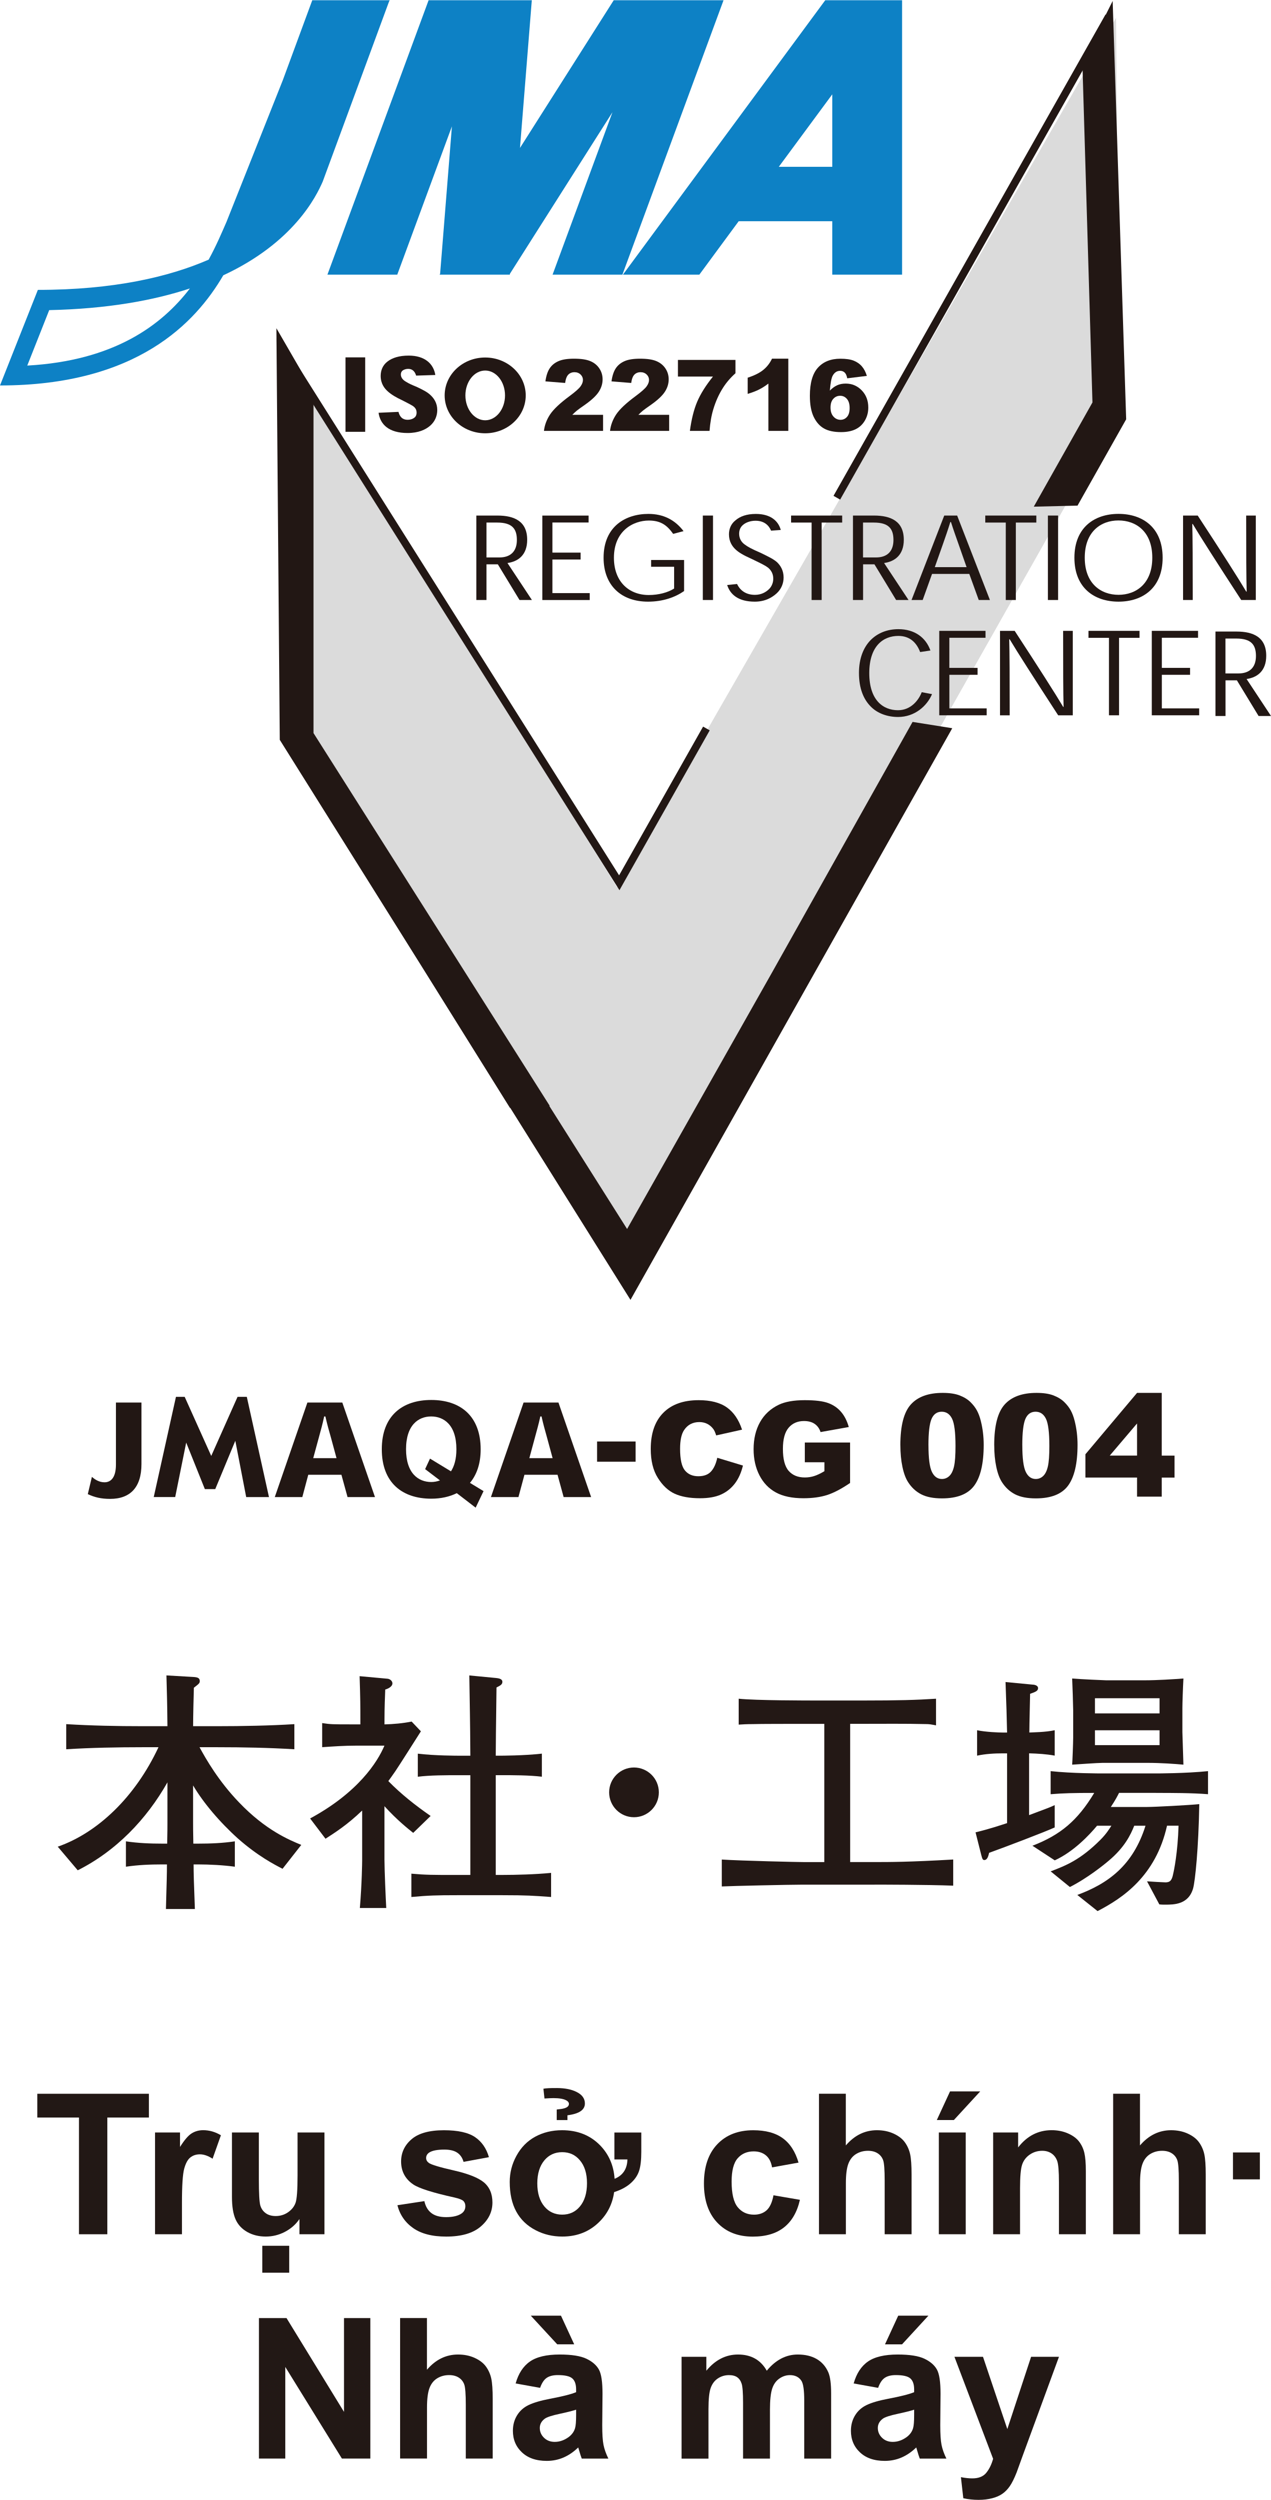 <?xml version="1.0" encoding="UTF-8"?><svg id="uuid-60436e6a-6bbf-4318-ae2b-9241cc8e586f" xmlns="http://www.w3.org/2000/svg" viewBox="0 0 45.354 89.162"><g id="uuid-64d3d11c-eba4-4fef-8f34-e4738aa0833c"><g><path d="M2.818,79.688v-4.163H1.331v-.848h3.982v.848h-1.483v4.163h-1.012Z" style="fill:#221815;"/><path d="M6.492,79.688h-.96v-3.63h.892v.516c.153-.244,.29-.405,.412-.482s.26-.116,.415-.116c.219,0,.429,.06,.632,.181l-.297,.837c-.162-.105-.312-.157-.451-.157-.135,0-.248,.037-.342,.111s-.167,.208-.22,.402-.08,.599-.08,1.217v1.121Z" style="fill:#221815;"/><path d="M10.686,79.688v-.543c-.132,.194-.306,.346-.521,.458s-.443,.167-.682,.167c-.244,0-.463-.053-.656-.161s-.334-.258-.42-.451-.13-.461-.13-.803v-2.297h.96v1.668c0,.51,.018,.823,.053,.938s.1,.206,.193,.273,.212,.101,.355,.101c.164,0,.311-.045,.441-.135s.219-.202,.267-.335,.072-.46,.072-.979v-1.531h.96v3.63h-.892Zm-1.326,1.371v-.96h.96v.96h-.96Z" style="fill:#221815;"/><path d="M14.179,78.653l.964-.147c.041,.187,.124,.329,.25,.426s.301,.145,.526,.145c.248,0,.435-.046,.561-.137,.084-.064,.126-.149,.126-.256,0-.073-.023-.133-.068-.181-.048-.046-.155-.088-.321-.126-.775-.171-1.266-.327-1.473-.468-.287-.196-.431-.468-.431-.817,0-.314,.124-.579,.373-.793s.634-.321,1.155-.321c.497,0,.866,.081,1.107,.243s.408,.401,.499,.718l-.906,.167c-.039-.141-.112-.25-.22-.325s-.263-.113-.463-.113c-.253,0-.434,.035-.543,.106-.073,.05-.109,.115-.109,.195,0,.068,.032,.126,.096,.174,.087,.064,.386,.154,.897,.27s.869,.259,1.072,.427c.2,.171,.301,.409,.301,.714,0,.333-.139,.619-.417,.858s-.689,.359-1.234,.359c-.494,0-.886-.1-1.174-.301s-.477-.473-.566-.817Z" style="fill:#221815;"/><path d="M21.924,76.059h.96v.687c0,.282-.024,.504-.073,.663s-.14,.302-.272,.427c-.153,.148-.361,.264-.625,.349-.057,.408-.227,.755-.509,1.042-.355,.362-.802,.543-1.34,.543-.344,0-.661-.075-.95-.226-.308-.159-.539-.382-.694-.668s-.232-.637-.232-1.054c0-.328,.079-.637,.236-.926,.164-.303,.388-.532,.673-.687s.605-.232,.96-.232c.549,0,.999,.178,1.35,.533,.317,.323,.491,.723,.523,1.2,.296-.121,.449-.351,.458-.69h-.465v-.96Zm-2.751,1.815c0,.349,.085,.624,.256,.827,.162,.191,.373,.287,.632,.287s.469-.096,.629-.287c.171-.203,.256-.481,.256-.834,0-.346-.085-.62-.256-.82-.159-.191-.369-.287-.629-.287s-.47,.096-.632,.287c-.171,.203-.256,.479-.256,.827Zm.943-2.673c.121-.03,.182-.082,.185-.157,.002-.052-.03-.097-.096-.133-.096-.052-.247-.079-.455-.079-.071,0-.178,.005-.321,.014l-.038-.349c.089-.018,.253-.026,.492-.024,.28,.002,.509,.048,.687,.137,.196,.096,.296,.229,.301,.4,.009,.237-.198,.382-.622,.434v.171h-.383v-.376c.13-.014,.213-.026,.25-.038Z" style="fill:#221815;"/><path d="M28.497,77.132l-.947,.171c-.032-.189-.104-.332-.217-.427s-.259-.144-.439-.144c-.239,0-.43,.083-.573,.248s-.214,.441-.214,.829c0,.431,.072,.735,.217,.913s.339,.267,.583,.267c.182,0,.332-.052,.448-.156s.198-.282,.246-.535l.943,.161c-.098,.433-.286,.76-.564,.981s-.651,.332-1.118,.332c-.531,0-.954-.167-1.27-.502s-.473-.799-.473-1.391c0-.599,.158-1.066,.475-1.4s.745-.501,1.285-.501c.442,0,.793,.095,1.054,.285s.448,.48,.562,.87Z" style="fill:#221815;"/><path d="M30.182,74.678v1.842c.31-.362,.68-.543,1.111-.543,.221,0,.42,.041,.598,.123s.312,.187,.402,.314,.152,.269,.185,.424,.05,.395,.05,.721v2.129h-.96v-1.917c0-.381-.018-.622-.055-.725s-.101-.184-.193-.244-.208-.091-.347-.091c-.159,0-.302,.039-.427,.116s-.217,.194-.275,.35-.087,.387-.087,.692v1.818h-.96v-5.011h.96Z" style="fill:#221815;"/><path d="M33.429,75.614l.472-1.022h1.077l-.94,1.022h-.608Zm.072,4.074v-3.63h.96v3.63h-.96Z" style="fill:#221815;"/><path d="M38.747,79.688h-.96v-1.853c0-.392-.021-.646-.062-.76s-.108-.205-.2-.268-.203-.096-.333-.096c-.166,0-.316,.046-.448,.137s-.223,.212-.272,.362-.073,.428-.073,.834v1.644h-.96v-3.63h.892v.533c.317-.41,.716-.615,1.196-.615,.212,0,.406,.038,.581,.115s.308,.174,.398,.292,.153,.253,.188,.403,.053,.366,.053,.646v2.256Z" style="fill:#221815;"/><path d="M40.679,74.678v1.842c.31-.362,.68-.543,1.111-.543,.221,0,.42,.041,.598,.123s.312,.187,.402,.314,.152,.269,.185,.424,.05,.395,.05,.721v2.129h-.96v-1.917c0-.381-.018-.622-.055-.725s-.101-.184-.193-.244-.208-.091-.347-.091c-.159,0-.302,.039-.427,.116s-.217,.194-.275,.35-.087,.387-.087,.692v1.818h-.96v-5.011h.96Z" style="fill:#221815;"/><path d="M43.997,77.73v-.96h.96v.96h-.96Z" style="fill:#221815;"/><path d="M9.24,87.688v-5.011h.984l2.051,3.346v-3.346h.94v5.011h-1.015l-2.02-3.268v3.268h-.94Z" style="fill:#221815;"/><path d="M15.235,82.678v1.842c.31-.362,.68-.543,1.111-.543,.221,0,.42,.041,.598,.123s.312,.187,.402,.314,.152,.269,.185,.424,.05,.395,.05,.721v2.129h-.96v-1.917c0-.381-.018-.622-.055-.725s-.101-.184-.193-.244-.208-.091-.347-.091c-.159,0-.302,.039-.427,.116s-.217,.194-.275,.35-.087,.387-.087,.692v1.818h-.96v-5.011h.96Z" style="fill:#221815;"/><path d="M19.272,85.166l-.872-.157c.098-.351,.267-.611,.506-.779s.595-.253,1.066-.253c.428,0,.747,.051,.957,.152s.357,.23,.443,.386,.128,.443,.128,.86l-.01,1.121c0,.319,.015,.554,.046,.706s.088,.314,.173,.487h-.95c-.025-.064-.056-.158-.092-.284-.016-.057-.027-.094-.034-.113-.164,.159-.34,.279-.526,.359s-.386,.12-.598,.12c-.374,0-.668-.101-.884-.304s-.323-.459-.323-.769c0-.205,.049-.388,.147-.549s.235-.284,.412-.369,.431-.16,.764-.224c.449-.084,.76-.163,.933-.236v-.096c0-.185-.046-.316-.137-.395s-.263-.118-.516-.118c-.171,0-.304,.034-.4,.101s-.173,.185-.232,.354Zm1.217-1.552h-.605l-.943-1.022h1.077l.472,1.022Zm.068,2.331c-.123,.041-.318,.09-.584,.147s-.441,.113-.523,.167c-.125,.089-.188,.202-.188,.338,0,.135,.05,.251,.15,.349s.228,.147,.383,.147c.173,0,.338-.057,.496-.171,.116-.087,.193-.193,.229-.318,.025-.082,.038-.238,.038-.468v-.191Z" style="fill:#221815;"/><path d="M24.32,84.059h.885v.496c.317-.385,.694-.578,1.131-.578,.232,0,.434,.048,.605,.144s.311,.24,.42,.434c.159-.194,.332-.338,.516-.434s.382-.144,.591-.144c.267,0,.492,.054,.677,.162s.323,.267,.414,.477c.066,.155,.099,.406,.099,.752v2.321h-.96v-2.075c0-.36-.033-.593-.099-.697-.089-.137-.226-.205-.41-.205-.135,0-.261,.041-.379,.123s-.204,.202-.256,.361-.079,.408-.079,.75v1.743h-.96v-1.989c0-.353-.017-.581-.051-.684s-.087-.179-.159-.229-.169-.075-.292-.075c-.148,0-.281,.04-.4,.12s-.203,.195-.255,.345-.077,.4-.077,.749v1.764h-.96v-3.63Z" style="fill:#221815;"/><path d="M31.334,85.166l-.872-.157c.098-.351,.267-.611,.506-.779s.595-.253,1.066-.253c.428,0,.747,.051,.957,.152s.357,.23,.443,.386,.128,.443,.128,.86l-.01,1.121c0,.319,.015,.554,.046,.706s.088,.314,.173,.487h-.95c-.025-.064-.056-.158-.092-.284-.016-.057-.027-.094-.034-.113-.164,.159-.34,.279-.526,.359s-.386,.12-.598,.12c-.374,0-.668-.101-.884-.304s-.323-.459-.323-.769c0-.205,.049-.388,.147-.549s.235-.284,.412-.369,.431-.16,.764-.224c.449-.084,.76-.163,.933-.236v-.096c0-.185-.046-.316-.137-.395s-.263-.118-.516-.118c-.171,0-.304,.034-.4,.101s-.173,.185-.232,.354Zm1.285,.779c-.123,.041-.318,.09-.584,.147s-.441,.113-.523,.167c-.125,.089-.188,.202-.188,.338,0,.135,.05,.251,.15,.349s.228,.147,.383,.147c.173,0,.338-.057,.496-.171,.116-.087,.193-.193,.229-.318,.025-.082,.038-.238,.038-.468v-.191Zm-1.039-2.331l.472-1.022h1.077l-.94,1.022h-.608Z" style="fill:#221815;"/><path d="M34.055,84.059h1.022l.868,2.577,.848-2.577h.995l-1.282,3.493-.229,.632c-.084,.212-.165,.374-.241,.485s-.164,.202-.263,.272-.221,.124-.366,.162-.308,.058-.49,.058c-.185,0-.366-.019-.543-.058l-.085-.752c.15,.03,.286,.044,.407,.044,.223,0,.388-.065,.496-.197s.189-.298,.246-.501l-1.381-3.64Z" style="fill:#221815;"/></g><g><g><path d="M32.128,51.545c0-.692,.124-1.176,.373-1.452,.249-.276,.628-.414,1.138-.414,.245,0,.446,.03,.603,.09,.157,.061,.286,.139,.385,.236,.099,.097,.178,.199,.235,.305s.103,.231,.138,.374c.068,.271,.102,.554,.102,.849,0,.66-.112,1.144-.335,1.45s-.608,.459-1.154,.459c-.306,0-.554-.049-.742-.146-.189-.098-.343-.241-.464-.429-.088-.134-.156-.317-.205-.55-.049-.232-.073-.489-.073-.771Zm1.003,.002c0,.464,.041,.78,.123,.949,.082,.17,.201,.254,.356,.254,.103,0,.192-.036,.267-.108,.075-.072,.131-.186,.166-.341,.036-.155,.053-.398,.053-.727,0-.483-.041-.808-.123-.974s-.205-.249-.369-.249c-.167,0-.288,.085-.362,.254-.074,.17-.112,.484-.112,.942Z" style="fill:#231815;"/><path d="M35.477,51.545c0-.692,.124-1.176,.373-1.452,.249-.276,.628-.414,1.138-.414,.245,0,.446,.03,.603,.09,.157,.061,.286,.139,.385,.236,.099,.097,.178,.199,.235,.305s.103,.231,.138,.374c.068,.271,.102,.554,.102,.849,0,.66-.112,1.144-.335,1.45s-.608,.459-1.154,.459c-.306,0-.554-.049-.742-.146-.189-.098-.343-.241-.464-.429-.088-.134-.156-.317-.205-.55-.049-.232-.073-.489-.073-.771Zm1.003,.002c0,.464,.041,.78,.123,.949,.082,.17,.201,.254,.356,.254,.103,0,.192-.036,.267-.108,.075-.072,.131-.186,.166-.341,.036-.155,.053-.398,.053-.727,0-.483-.041-.808-.123-.974s-.205-.249-.369-.249c-.167,0-.288,.085-.362,.254-.074,.17-.112,.484-.112,.942Z" style="fill:#231815;"/><path d="M40.574,52.699h-1.842v-.831l1.842-2.189h.881v2.237h.457v.784h-.457v.68h-.881v-.68Zm0-.784v-1.145l-.973,1.145h.973Z" style="fill:#231815;"/></g><g><path d="M10.081,66.652c-.284-.146-.887-.457-1.591-1.079-.649-.585-1.226-1.262-1.6-1.893v1.326c0,.165,0,.219,.009,.75h.173c.439,0,.878-.018,1.308-.082v.905c-.393-.055-.905-.082-1.308-.082h-.164c0,.302,.009,.622,.046,1.591h-1.033c.027-.951,.036-1.253,.036-1.591h-.165c-.439,0-.869,.018-1.299,.082v-.905c.43,.064,.86,.082,1.299,.082h.174c.009-.494,.009-.549,.009-.713v-1.473c-.75,1.326-1.838,2.451-3.201,3.137l-.713-.842c1.418-.494,2.762-1.765,3.594-3.548h-.576c-.869,0-1.857,.018-2.716,.073v-.896c.905,.055,1.811,.073,2.716,.073h.896c-.009-.951-.018-1.061-.036-1.811l.951,.055c.164,.009,.238,.037,.238,.146,0,.073-.018,.091-.21,.238-.009,.274-.027,1.043-.027,1.372h.869c.869,0,1.884-.018,2.744-.073v.896c-.915-.055-1.829-.073-2.744-.073h-.64c.229,.421,.677,1.207,1.408,1.966,.951,.997,1.802,1.345,2.223,1.518l-.668,.851Z" style="fill:#231815;"/><path d="M14.744,65.372c-.192-.155-.567-.448-1.025-.951v1.902c0,.366,.046,1.418,.064,1.728h-.942c.073-.869,.082-1.637,.082-1.683v-1.793c-.53,.512-.997,.805-1.308,1.006l-.549-.723c1.71-.924,2.405-2.012,2.652-2.597h-1.024c-.402,0-.796,.027-1.198,.055v-.86c.302,.046,.375,.046,1.061,.046h.302v-.183c0-.466,0-.723-.027-1.536l.997,.091c.091,.009,.174,.082,.174,.165,0,.128-.183,.201-.256,.22-.009,.219-.027,.649-.027,1.061v.183c.32-.009,.649-.037,.969-.101l.33,.348c-.147,.229-.777,1.226-.915,1.427-.11,.156-.183,.265-.247,.348,.457,.467,.969,.869,1.509,1.244l-.622,.604Zm3.192,2.223h-1.628c-.732,0-1.025,.009-1.628,.064v-.832c.512,.046,.75,.046,1.628,.046h.476v-3.558h-.402c-.476,0-1.034,0-1.473,.055v-.823c.594,.073,1.418,.073,1.473,.073h.402c-.009-1.408-.019-1.564-.037-2.863l.951,.091c.064,.009,.229,.018,.229,.137,0,.091-.064,.128-.21,.201-.009,1.024-.018,1.098-.027,2.433h.174s.832,0,1.472-.073v.823c-.457-.055-1.025-.055-1.472-.055h-.174v3.558h.265c.439,0,1.152-.018,1.71-.073v.86c-.631-.046-.878-.064-1.729-.064Z" style="fill:#231815;"/><path d="M23.51,63.927c0,.494-.402,.887-.887,.887-.494,0-.887-.402-.887-.887,0-.494,.402-.887,.887-.887,.476,0,.887,.384,.887,.887Z" style="fill:#231815;"/><path d="M31.207,67.219h-2.57c-.457,0-2.552,.046-2.881,.064v-.96c.704,.046,2.753,.091,2.936,.091h.722v-4.93h-.284c-.951,0-2.021,0-2.268,.009-.219,0-.375,.009-.503,.018v-.924c.604,.064,2.433,.064,2.844,.064h1.6c1.244,0,1.893-.018,2.598-.064v.951c-.192-.037-.238-.046-.366-.046-.722-.018-1.527-.009-2.295-.009h-.403v4.93h.86c.549,0,1.244,0,2.817-.091v.933c-.933-.037-2.634-.037-2.808-.037Z" style="fill:#231815;"/><path d="M35.295,66.085c-.027,.119-.064,.256-.173,.256-.055,0-.073-.046-.11-.192l-.201-.796c.53-.128,.924-.265,1.125-.329v-2.488h-.146c-.311,0-.622,.018-.924,.082v-.906c.311,.064,.777,.082,.924,.082h.146c-.018-.768-.018-.777-.055-1.802l.951,.091c.055,0,.21,.018,.21,.128,0,.101-.101,.137-.284,.201,0,.101-.027,1.07-.027,1.381,.137-.009,.567-.009,.905-.082v.906c-.293-.055-.604-.073-.914-.082v2.204c.649-.247,.722-.265,.914-.357v.796c-.338,.156-1.802,.713-2.341,.906Zm5.954-2.14h-1.317c-.055,.11-.119,.238-.293,.503h1.299c.274,0,1.472-.064,1.857-.101-.027,1.582-.146,2.725-.219,3-.165,.585-.686,.585-.997,.585-.091,0-.137,0-.21-.009l-.439-.823c.101,.009,.604,.037,.659,.037,.156,0,.229-.064,.274-.302,.027-.11,.164-.759,.192-1.719h-.411c-.403,1.802-1.592,2.588-2.479,3.046l-.722-.576c1.088-.402,1.985-1.043,2.433-2.469h-.402c-.128,.32-.339,.768-.906,1.244-.183,.155-.759,.622-1.39,.942l-.686-.558c.549-.21,1.061-.411,1.774-1.125,.219-.219,.32-.393,.393-.503h-.512c-.274,.329-.832,.924-1.509,1.235l-.796-.521c.997-.384,1.61-.896,2.204-1.884-.741,0-1.097,.009-1.555,.046v-.823c.75,.082,1.783,.082,1.847,.082h1.912c.018,0,1.061,0,1.857-.082v.823c-.576-.046-1.29-.046-1.857-.046Zm-.311-1.07h-1.591c-.174,0-.933,.055-1.088,.064,.009-.091,.036-.814,.036-.96v-.979c0-.119-.027-.979-.036-1.134,.293,.027,1.189,.064,1.207,.064h1.4c.411,0,1.006-.037,1.363-.064-.019,.348-.037,.896-.037,1.052v.86c0,.101,.037,1.052,.037,1.161-.302-.027-.796-.064-1.29-.064Zm.439-2.305h-2.305v.54h2.305v-.54Zm0,1.143h-2.305v.53h2.305v-.53Z" style="fill:#231815;"/></g><g><g><polygon points="9.863 12.067 10.192 26.281 22.385 45.683 39.938 14.642 39.825 .635 22.016 31.64 9.863 12.067" style="fill:#dbdbdb;"/><polygon points="32.564 25.748 27.566 34.655 22.377 43.834 19.599 39.441 19.616 39.441 11.187 26.146 11.187 13.993 9.863 11.706 9.983 26.387 14.964 34.335 18.198 39.516 18.208 39.514 22.498 46.362 26.319 39.578 29.088 34.661 33.98 25.973 32.564 25.748" style="fill:#221714;"/><polyline points="36.889 18.071 38.983 14.354 38.622 2.2 39.704 .034 40.186 14.955 38.45 18.034" style="fill:#221714;"/><line x1="29.861" y1="17.752" x2="39.567" y2=".584" style="fill:none; stroke:#221714; stroke-width:.272px;"/><polyline points="9.985 12.28 22.098 31.485 25.207 25.982" style="fill:none; stroke:#221714; stroke-width:.272px;"/><g><path d="M13.903,.008h-.003l.003-.008-.015,.008h-2.745l-1.048,2.843-2.013,5.063c-.162,.37-.361,.843-.637,1.347-1.421,.617-3.389,1.078-6.094,1.078l-1.351,3.409c4.874,0,6.978-2.231,7.968-3.929,2.509-1.166,3.316-2.809,3.549-3.345L13.872,.083l.031-.074ZM.973,13.039l.783-1.978c2.079-.045,3.722-.345,5.02-.773-1.009,1.315-2.704,2.578-5.803,2.751Z" style="fill:#0d81c5;"/><polygon points="21.9 .008 18.555 5.276 18.977 .008 15.294 .008 11.684 9.795 14.176 9.795 16.126 4.507 15.705 9.766 15.686 9.795 15.702 9.795 18.177 9.795 18.193 9.795 18.195 9.766 21.855 4.002 19.718 9.795 22.21 9.795 25.819 .008 21.9 .008" style="fill:#0d81c5;"/><path d="M32.174,.008h-2.726l-7.219,9.787h2.727l1.403-1.904h3.34v1.904h2.491V.008h-.015Zm-4.383,5.941l1.908-2.585v2.585h-1.908Z" style="fill:#0d81c5;"/></g><path d="M17.359,19.882v-1.244h.385c.526,0,.7,.217,.7,.621,0,.41-.23,.623-.621,.623h-.464Zm.75,.199c.381-.054,.703-.285,.703-.829,0-.661-.46-.864-1.06-.864h-.754v3.012h.361v-1.272h.406l.773,1.272h.443l-.872-1.318Z" style="fill:#221714;"/><path d="M20.718,19.709v.247h-1.006v1.198h1.331v.247h-1.691v-3.012h1.651v.247h-1.291v1.074h1.006Z" style="fill:#221714;"/><path d="M24.411,21.081c-.308,.213-.74,.378-1.286,.378-.954,0-1.587-.575-1.587-1.567,0-1.121,.791-1.563,1.6-1.563,.542,0,.953,.219,1.254,.615l-.372,.098c-.22-.317-.452-.476-.867-.476-.548,0-1.246,.358-1.246,1.328,0,.85,.534,1.328,1.244,1.328,.35,0,.683-.089,.904-.231v-.776h-.821v-.242h1.177v1.108Z" style="fill:#221714;"/><path d="M25.079,21.4v-3.012h.364v3.012h-.364Z" style="fill:#221714;"/><path d="M27.514,18.926c-.067-.161-.218-.353-.555-.353-.178,0-.346,.06-.446,.149-.091,.076-.138,.184-.138,.315,0,.16,.074,.292,.193,.379,.117,.088,.244,.159,.572,.301,.305,.148,.465,.227,.588,.335,.127,.122,.234,.297,.234,.545,0,.207-.079,.41-.245,.563-.162,.148-.409,.299-.783,.299-.591,0-.879-.257-.986-.594l.353-.036c.088,.189,.278,.387,.637,.387,.234,0,.394-.099,.505-.205,.095-.095,.15-.231,.15-.37,0-.184-.082-.306-.183-.393-.102-.077-.223-.138-.558-.299-.348-.157-.485-.242-.6-.348-.124-.113-.24-.284-.24-.543,0-.188,.068-.369,.23-.497,.163-.142,.397-.231,.729-.231,.534,0,.805,.256,.89,.572l-.348,.025Z" style="fill:#221714;"/><path d="M30.051,18.638h-.731v2.762h-.359v-2.762h-.732v-.25h1.823v.25Z" style="fill:#221714;"/><path d="M30.796,19.882v-1.244h.387c.526,0,.699,.217,.699,.621,0,.41-.228,.623-.621,.623h-.466Zm.752,.199c.381-.054,.703-.285,.703-.829,0-.661-.461-.864-1.061-.864h-.753v3.012h.361v-1.272h.406l.773,1.272h.443l-.872-1.318Z" style="fill:#221714;"/><path d="M34.491,20.228h-1.134l.285-.807c.09-.256,.181-.516,.269-.802h.023c.091,.29,.185,.545,.277,.808l.28,.8Zm.097,.242l.337,.93h.399l-1.169-3.012h-.461l-1.167,3.012h.398l.334-.93h1.329Z" style="fill:#221714;"/><path d="M36.98,18.638h-.731v2.762h-.359v-2.762h-.732v-.25h1.822v.25Z" style="fill:#221714;"/><path d="M37.393,21.4v-3.012h.364v3.012h-.364Z" style="fill:#221714;"/><path d="M39.913,18.563c.617,0,1.205,.388,1.205,1.328,0,.936-.588,1.324-1.205,1.324-.618,0-1.205-.388-1.205-1.324,0-.94,.587-1.328,1.2-1.328h.005Zm-1.574,1.331c0,1.077,.713,1.565,1.574,1.565,.861,0,1.574-.488,1.574-1.565,0-1.079-.713-1.566-1.574-1.566-.861,0-1.574,.487-1.574,1.562v.004Z" style="fill:#221714;"/><path d="M44.486,21.101c-.015-.473-.018-1.375-.018-2.713h.344v3.012h-.521c-.873-1.341-1.451-2.244-1.73-2.712h-.016c.013,.469,.016,1.374,.016,2.712h-.345v-3.012h.523c.876,1.339,1.453,2.243,1.732,2.713h.015Z" style="fill:#221714;"/><path d="M33.258,24.758c-.179,.423-.616,.814-1.212,.814-.386,0-.741-.133-.972-.37-.261-.26-.423-.649-.423-1.202,0-.508,.156-.903,.416-1.17,.253-.254,.594-.39,.992-.39,.575,0,.977,.295,1.142,.761l-.367,.055c-.126-.331-.362-.575-.778-.575-.534,0-1.037,.354-1.037,1.328,0,.971,.498,1.322,1.026,1.322,.47,0,.746-.376,.845-.643l.368,.069Z" style="fill:#221714;"/><path d="M34.883,23.821v.247h-1.006v1.197h1.331v.247h-1.692v-3.012h1.651v.247h-1.291v1.074h1.006Z" style="fill:#221714;"/><path d="M37.953,25.213c-.015-.472-.017-1.376-.017-2.712h.345v3.012h-.521c-.872-1.341-1.451-2.244-1.731-2.712h-.016c.013,.469,.016,1.374,.016,2.712h-.345v-3.012h.524c.875,1.339,1.452,2.244,1.731,2.712h.015Z" style="fill:#221714;"/><path d="M40.663,22.749h-.731v2.763h-.36v-2.763h-.731v-.249h1.822v.249Z" style="fill:#221714;"/><path d="M42.466,23.821v.247h-1.007v1.197h1.332v.247h-1.691v-3.012h1.651v.247h-1.292v1.074h1.007Z" style="fill:#221714;"/><path d="M43.729,24.019v-1.244h.387c.527,0,.701,.217,.701,.621,0,.41-.229,.623-.623,.623h-.465Zm.753,.199c.38-.054,.702-.285,.702-.829,0-.661-.46-.864-1.059-.864h-.753v3.012h.359v-1.272h.406l.774,1.272h.444l-.872-1.319Z" style="fill:#221714;"/></g><path d="M3.279,52.673c.125,.113,.276,.195,.451,.195,.216,0,.407-.155,.407-.631v-2.214h.911v2.197c0,.823-.396,1.24-1.118,1.24-.325,0-.558-.058-.797-.17l.147-.618Z" style="fill:#221714;"/><path d="M9.597,53.395h-.812l-.388-2.008-.716,1.724h-.371l-.666-1.659-.392,1.942h-.766l.793-3.574h.311l.948,2.108,.939-2.108h.33l.791,3.574Z" style="fill:#221714;"/><path d="M12.008,52.007h-.831l.203-.746c.061-.223,.128-.46,.188-.742h.043c.064,.282,.126,.506,.194,.74l.203,.748Zm.175,.593l.219,.796h.979l-1.166-3.372h-1.246l-1.164,3.372h.983l.212-.796h1.183Z" style="fill:#221714;"/><path d="M19.72,52.007h-.831l.202-.746c.06-.223,.129-.46,.19-.742h.043c.062,.282,.127,.506,.192,.74l.203,.748Zm.175,.593l.218,.796h.981l-1.166-3.372h-1.245l-1.165,3.372h.982l.214-.796h1.182Z" style="fill:#221714;"/><path d="M17.255,53.183l-.485-.294c.24-.288,.382-.681,.382-1.197,0-1.19-.724-1.76-1.763-1.76-1.039,0-1.765,.57-1.765,1.756v.004c0,1.188,.726,1.761,1.765,1.761,.346,0,.652-.07,.911-.197l.673,.517,.282-.59Zm-1.867-.325c-.455,0-.899-.306-.899-1.169,0-.866,.444-1.169,.894-1.169h.005c.453,0,.898,.303,.898,1.169,0,.353-.076,.606-.194,.788l-.748-.454-.174,.375,.53,.403c-.102,.037-.205,.057-.311,.057Z" style="fill:#221714;"/><path d="M22.681,51.413v.721h-1.375v-.721h1.375Z" style="fill:#221714;"/><g><path d="M25.595,51.994l.916,.277c-.062,.257-.159,.472-.291,.644-.132,.172-.296,.302-.493,.39-.196,.088-.445,.132-.748,.132-.368,0-.668-.054-.901-.16s-.434-.295-.603-.564c-.17-.269-.254-.613-.254-1.033,0-.56,.149-.99,.447-1.29,.298-.301,.719-.451,1.263-.451,.426,0,.761,.086,1.005,.258,.244,.172,.425,.437,.543,.794l-.923,.205c-.032-.103-.066-.179-.101-.226-.059-.08-.13-.141-.215-.185-.085-.043-.179-.065-.284-.065-.237,0-.418,.095-.545,.286-.095,.141-.143,.363-.143,.666,0,.375,.057,.632,.171,.771,.113,.139,.274,.209,.479,.209,.2,0,.351-.056,.454-.169s.177-.275,.223-.489Z" style="fill:#221714;"/><path d="M28.719,52.153v-.703h1.615v1.442c-.309,.211-.583,.354-.82,.43-.238,.076-.519,.115-.845,.115-.401,0-.729-.068-.981-.206-.253-.137-.449-.341-.588-.611s-.209-.581-.209-.932c0-.369,.076-.69,.228-.963s.375-.48,.669-.622c.229-.109,.538-.164,.925-.164,.374,0,.653,.034,.838,.102s.339,.172,.461,.315c.123,.142,.214,.323,.276,.541l-1.008,.18c-.041-.128-.112-.225-.211-.293-.099-.068-.226-.101-.38-.101-.229,0-.412,.079-.548,.239-.136,.159-.204,.411-.204,.755,0,.366,.069,.628,.206,.784s.329,.235,.576,.235c.117,0,.228-.017,.335-.051,.106-.034,.228-.091,.364-.173v-.318h-.699Z" style="fill:#221714;"/></g><g><g><path d="M14.849,13.397c-.04-.133-.119-.241-.283-.241-.074,0-.152,.023-.201,.061-.041,.033-.061,.084-.061,.137,0,.101,.057,.189,.18,.26,.114,.07,.2,.108,.404,.193,.204,.097,.355,.173,.467,.278,.135,.123,.248,.296,.248,.539,0,.196-.073,.402-.252,.558-.164,.143-.42,.262-.808,.262-.669,0-.975-.307-1.035-.722l.711-.032c.042,.167,.138,.282,.325,.282,.122,0,.206-.042,.256-.086,.046-.041,.066-.105,.066-.165,0-.107-.044-.18-.135-.242-.088-.054-.195-.11-.383-.205-.209-.097-.384-.2-.507-.312-.13-.114-.257-.286-.257-.555,0-.2,.075-.382,.24-.51,.168-.132,.415-.214,.76-.214,.572,0,.886,.289,.95,.692l-.686,.022Z" style="fill:#221714;"/><line x1="12.68" y1="15.401" x2="12.68" y2="12.746" style="fill:none; stroke:#221714; stroke-width:.703px;"/><path d="M18.76,14.103c0,.746-.647,1.351-1.447,1.351-.798,0-1.446-.605-1.446-1.351,0-.747,.647-1.352,1.446-1.352,.799,0,1.447,.605,1.447,1.352Zm-1.446-.887c-.391,0-.707,.397-.707,.887,0,.49,.317,.887,.707,.887,.39,0,.707-.397,.707-.887,0-.49-.317-.887-.707-.887Z" style="fill:#221714;"/></g><g><path d="M21.52,15.368h-2.11c.024-.208,.098-.404,.22-.588,.123-.183,.352-.4,.69-.65,.206-.153,.338-.269,.395-.349,.057-.079,.086-.155,.086-.226,0-.077-.028-.143-.085-.198-.057-.055-.129-.082-.215-.082-.09,0-.163,.028-.22,.085s-.095,.156-.115,.299l-.704-.057c.028-.198,.078-.352,.152-.464s.177-.196,.312-.256,.32-.089,.557-.089c.247,0,.44,.028,.577,.085,.138,.056,.246,.143,.325,.26s.118,.248,.118,.393c0,.154-.045,.302-.136,.442-.09,.14-.255,.295-.493,.463-.142,.098-.236,.166-.284,.205-.048,.039-.104,.09-.168,.154h1.098v.573Z" style="fill:#221714;"/><path d="M23.878,15.368h-2.11c.024-.208,.098-.404,.22-.588,.123-.183,.352-.4,.69-.65,.206-.153,.338-.269,.395-.349,.057-.079,.086-.155,.086-.226,0-.077-.028-.143-.085-.198-.057-.055-.129-.082-.215-.082-.09,0-.163,.028-.22,.085s-.095,.156-.115,.299l-.704-.057c.028-.198,.078-.352,.152-.464s.177-.196,.312-.256,.32-.089,.557-.089c.248,0,.44,.028,.577,.085s.246,.143,.325,.26,.118,.248,.118,.393c0,.154-.045,.302-.136,.442s-.255,.295-.493,.463c-.141,.098-.236,.166-.284,.205-.048,.039-.104,.09-.168,.154h1.098v.573Z" style="fill:#221714;"/><path d="M24.191,12.837h2.053v.475c-.179,.161-.328,.335-.447,.523-.145,.228-.259,.482-.343,.761-.067,.218-.112,.475-.135,.772h-.701c.055-.413,.142-.76,.26-1.039,.119-.28,.306-.579,.563-.898h-1.25v-.594Z" style="fill:#221714;"/><path d="M28.13,12.794v2.574h-.711v-1.687c-.115,.088-.227,.158-.334,.212s-.242,.106-.405,.155v-.577c.239-.077,.425-.17,.557-.278,.132-.108,.236-.242,.311-.401h.582Z" style="fill:#221714;"/><path d="M30.931,13.407l-.699,.086c-.018-.098-.049-.167-.092-.207-.043-.04-.097-.06-.16-.06-.114,0-.203,.058-.266,.173-.046,.083-.08,.26-.102,.532,.084-.085,.17-.148,.259-.189,.088-.041,.191-.061,.307-.061,.225,0,.416,.081,.572,.242,.156,.161,.234,.365,.234,.613,0,.167-.039,.319-.118,.457s-.188,.243-.328,.313-.315,.106-.526,.106c-.253,0-.456-.043-.609-.13-.153-.086-.275-.224-.367-.413-.091-.189-.137-.44-.137-.752,0-.457,.096-.792,.288-1.004,.192-.212,.459-.319,.8-.319,.202,0,.36,.023,.478,.07,.117,.047,.214,.115,.291,.204,.077,.09,.136,.203,.176,.338Zm-1.295,1.127c0,.137,.034,.244,.104,.322,.069,.078,.154,.117,.254,.117,.092,0,.169-.035,.231-.105,.062-.07,.093-.175,.093-.314,0-.143-.032-.251-.097-.326s-.144-.112-.24-.112c-.098,0-.18,.036-.246,.109-.066,.072-.099,.176-.099,.311Z" style="fill:#221714;"/></g></g></g></g></g></svg>